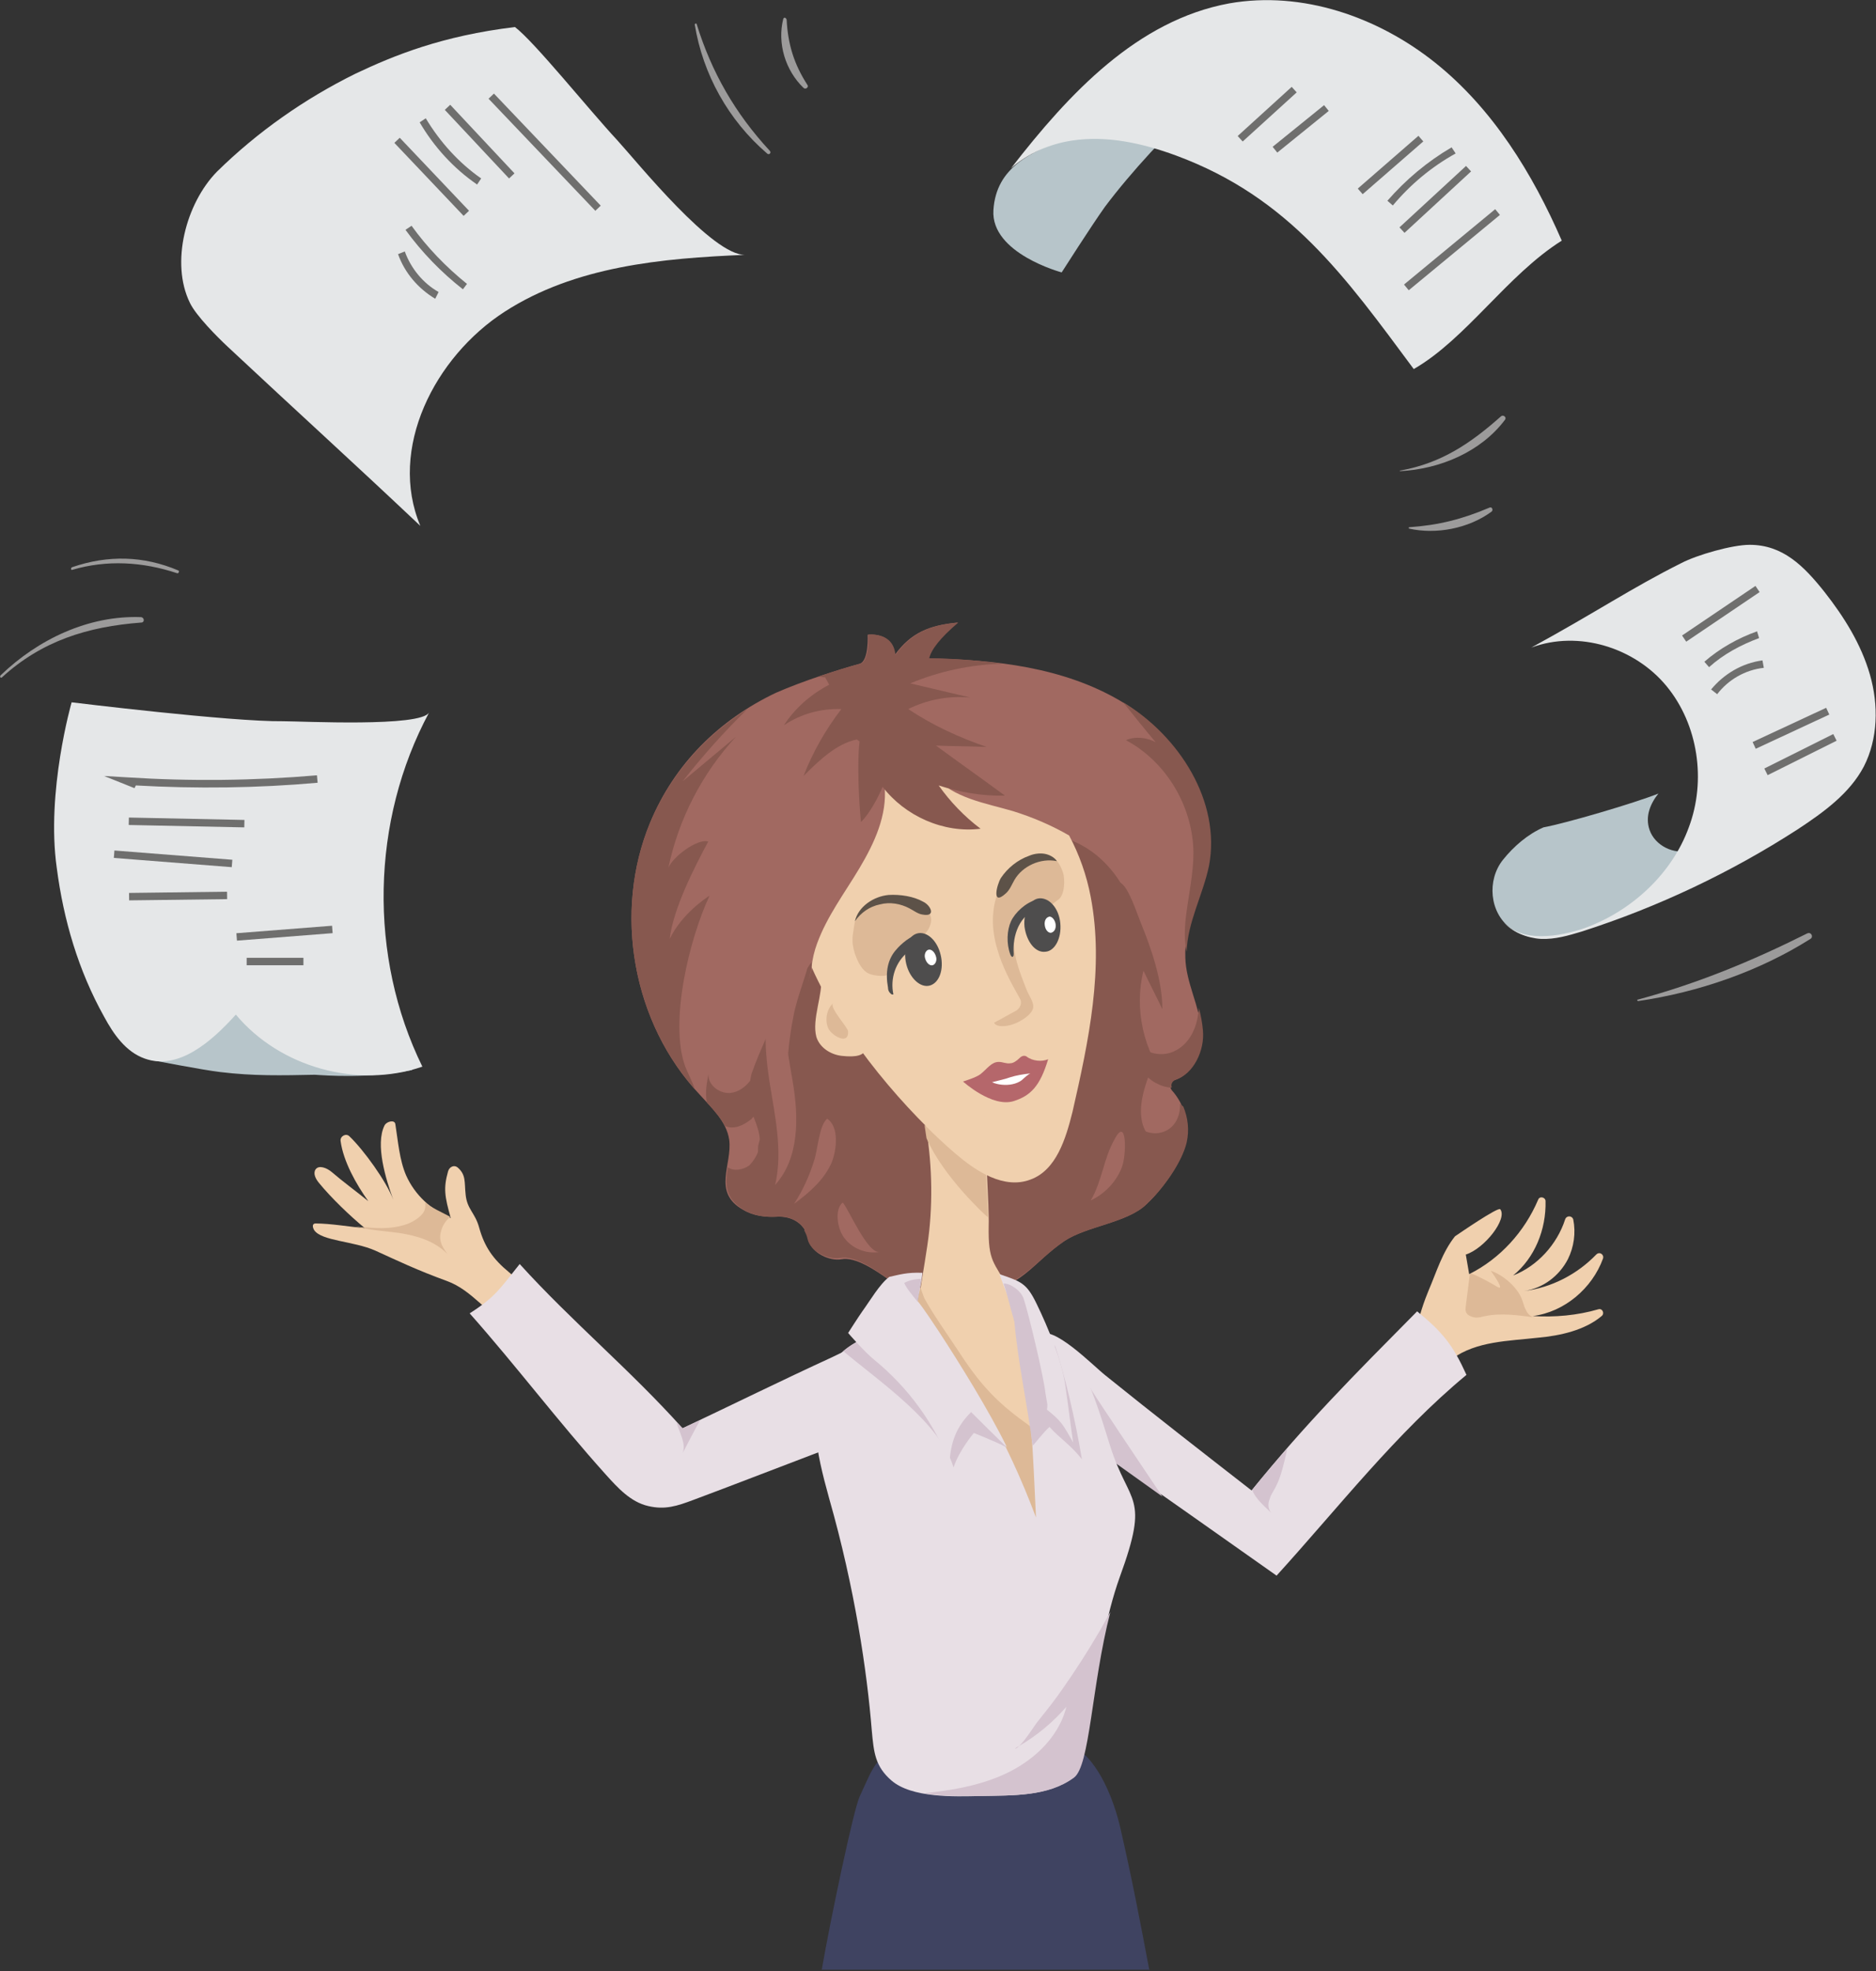 <?xml version="1.0" encoding="utf-8"?>
<!-- Generator: Adobe Illustrator 22.0.1, SVG Export Plug-In . SVG Version: 6.00 Build 0)  -->
<svg version="1.1" id="Layer_1" xmlns="http://www.w3.org/2000/svg" xmlns:xlink="http://www.w3.org/1999/xlink" x="0px" y="0px"
	 viewBox="0 0 277.6 291.6" style="enable-background:new 0 0 277.6 291.6;" xml:space="preserve">
<rect x="0" y="0" width="277.6" height="291.6" fill="#333333" stroke="none"/>
<style type="text/css">
	.st0{fill:#F0D0AE;}
	.st1{fill:#DDB997;}
	.st2{fill:#E8DFE5;}
	.st3{fill:#D4C3CF;}
	.st4{fill:#3F4361;}
	.st5{fill:#A16961;}
	.st6{fill:#87584F;}
	.st7{fill:#4E4D4D;}
	.st8{fill:#FFFFFF;}
	.st9{fill:#5D5248;}
	.st10{fill:#B5676B;}
	.st11{fill:#B7C5CA;}
	.st12{fill:#E5E7E8;}
	.st13{fill:#6F6F6E;}
	.st14{fill:#9C9B9B;}
</style>
<g>
	<path class="st0" d="M222,178.9c1.1,1.4-2.3,5.8-5.1,6.7l0.5,2.9c4.6-2.3,8.2-6.3,10.2-11c0.2-0.6,1.1-0.4,1.1,0.2
		c0.1,4.2-1.6,8.4-4.8,11c3.6-1.4,6.5-4.6,7.7-8.3c0.2-0.6,1-0.6,1.2,0c0.4,2,0.1,4.1-0.8,5.9c-1.3,2.5-3.7,4.3-6.5,4.7
		c4.1-0.5,7.9-2.5,10.7-5.4c0.5-0.5,1.2,0,1,0.6c-1.6,4.4-5.7,7.9-10.4,8.5c3.3,0.2,6.6-0.1,9.7-1c0.6-0.2,1,0.6,0.5,1
		c-2.5,2.1-6.1,2.9-9.4,3.2c-4.4,0.5-9.1,0.5-12.7,3.1c-0.5,0.4-1.1,0.7-1.8,0.8c-6.3,1-2.7-8.5-1.7-10.9c1.2-2.8,2-5.6,3.9-8
		C215.9,182.5,221.7,178.5,222,178.9z"/>
	<path class="st1" d="M226.9,194.9c-0.5-0.2-0.9-0.6-1.1-1.1c-0.3-0.5-0.4-1.1-0.6-1.6c-0.7-1.8-2.8-3.6-4.6-4.2
		c0.5,0.7,2.1,3,1,2.4c-0.8-0.5-2.8-1.6-3.9-2c-0.1,0-0.1,0.1-0.2,0.1c-0.2,1.6-0.4,3.2-0.6,4.7c0,0.3-0.1,0.5,0,0.8
		c0.1,0.5,0.7,0.8,1.3,0.9c0.5,0.1,1.1-0.1,1.6-0.2c2.4-0.5,4.9-0.1,7.3,0.2C227,194.9,227,194.9,226.9,194.9c0,0-0.1,0-0.1,0
		C226.8,194.9,226.9,194.9,226.9,194.9z"/>
	<path class="st2" d="M185.2,220.5c8.1-10,15-16.9,24.5-26.5c3.8,3.1,5.3,5,7.3,9.4c-10.4,8.6-19,19.7-28.1,29.7
		c-8.5-6-17-12-25.6-18c-3.2-2.2-6.4-4.6-8.5-7.8c-1.2-1.9-3.4-7.8-1.1-9.8c2-1.7,8,4.5,9.9,6C170.8,209.3,178,214.9,185.2,220.5z"
		/>
	<path class="st3" d="M172,221.4c-2.1-3.1-4.2-6.3-6.3-9.4c-1.5-2.3-3.1-4.6-4.6-7c-0.6-1-1.8-2.3-2.7-3.6c1.5,3.7,2.2,7.8,4.1,11.2
		c0.4,0.9,0.7,1.9,1.1,2.8C166.4,217.4,169.2,219.4,172,221.4z"/>
	<path class="st0" d="M70.9,181.6c-0.6-2.2-1.8-2.7-2-4.9c-0.2-1.8,0.1-2.9-1.2-4c-0.5-0.4-1.2-0.1-1.4,0.6
		c-0.7,2.5-0.5,3.7,0.4,6.9c-2.9-1.2-5.3-3.4-6.6-6.3c-1-2.3-1.2-5.1-1.6-7.6c-0.1-0.7-1.3-0.4-1.6,0.2c-1.4,2.8,0.2,8,1.3,11
		c-1-2.7-4.4-7.4-6.5-9.4c-0.5-0.5-1.4,0-1.3,0.7c0.4,3,2.3,6.4,4.1,8.9c-1.6-1.3-3.9-3-5.4-4.3c-0.7-0.6-1.9-1.1-2.4-0.4
		c-0.4,0.6,0,1.4,0.5,2c1.8,2.2,4.6,4.9,6.8,6.7c-2.2-0.2-5.1-0.7-7.3-0.7c-0.5,0-0.5,0.5-0.2,1c1.1,1.6,5.8,1.6,9,3
		c3.3,1.5,6.2,2.9,10.6,4.5c3.9,1.4,6,5.1,9.6,6.6c1.3-3.9,2.8-5.4-0.4-7.9C73,186.3,71.7,184.5,70.9,181.6z"/>
	<path class="st1" d="M54,181.6c-0.5,0-1-0.1-1.5-0.2c2.1,0.6,4.3,0.7,6.5,1c2.7,0.4,5.3,1.2,7.2,3.1c-0.5-0.7-1.3-1.7-1-3.1
		c0.4-1.8,1.4-2.2,1.4-2.4c-0.9-0.5-3-1.4-3.7-2.2c0.1,0.9,0,1.4-0.6,2C59.5,182.6,53.8,181.4,54,181.6z"/>
	<path class="st4" d="M170.1,291.6c-1.5-7.9-2.5-13.2-4.3-21.1c-0.9-4-3.2-10.1-6.9-12.1c-2.5-1.3-8.4-2.2-11.2-1.9
		c-5.5,0.6-7.8,0.8-13.2,1.7c-4.7,0.8-5.3,3.3-7.3,7.6c-0.9,1.9-4.4,18.6-5.6,25.6H170.1z"/>
	<path class="st2" d="M101,211.3c-7.7-8.6-16.4-15.8-24.1-24.3c-2.9,3.6-3.5,4.8-7.4,7.3c7,7.9,13,15.9,20.1,23.8
		c1.8,2,3.7,4.1,6.3,4.7c2.5,0.6,4.3,0,6.7-0.9c5.9-2.2,11.8-4.5,17.6-6.7c3.8-1.4,7.9-3.1,10-6.6c1.2-2,1.3-5,0.2-7
		c-2-3.5-4.2-2.3-7.3-0.8C115.7,204.2,108.4,207.8,101,211.3z"/>
	<path class="st2" d="M140.1,196.4c-7.1,0-14.7,0.4-17.9,6.8c-2.7,5.5-1.5,11.3,0.5,18.5c3.8,13.3,5.6,25.6,6.3,34.3
		c0.3,3.3,0.5,5.3,2.9,7.4c3,2.6,9.3,2.4,13.2,2.3c4.7-0.1,9.9,0.1,13.7-2.7c2.8-2,2.6-17.7,6.9-29.7c4.5-12.3,1.4-10.5-1.4-19.3
		C158.7,195.8,157.5,196.4,140.1,196.4z"/>
	<path class="st5" d="M96.2,121.7c-5.5,13.3-2.6,29.7,7.3,40.2c1.8,2,4,4,4.4,6.7c0.5,3.7-2.6,7.8,2.1,10.4c1.5,0.9,3.3,1.1,5,1
		c2.3-0.1,4.2,1.1,4.7,3.5c0.4,1.9,3.1,3.1,4.8,2.8c2.1-0.4,5,1.6,7,3c4.3,2.9,9.5,2.8,14.7,1.7c5.4-1.1,6.8-4.3,11.3-7.4
		c3.3-2.2,9.3-2.7,12.1-5.4c2.3-2.1,5.2-6.1,5.9-9.1c0.6-2.7-0.2-5.7-2.1-7.8c-0.4-0.5-0.2-1.3,0.4-1.5c2.6-0.8,4.3-4.3,4-7.3
		c-0.3-3.7-2.3-7.1-2.4-10.8c-0.2-4.7,2.4-9,3.3-13.5c1.9-9.6-4.4-19.5-12.9-24.5c-8.5-5-18.6-6.1-28.4-6.3c0.3-1.3,1.6-3,4.3-5.3
		c-4.2,0.4-6.9,1.5-9.3,4.8c-0.3-3.5-4-3-4-3s0.2,3.9-1.2,4.3c-2.9,0.8-8.3,2.5-12.4,4.3C106.4,106.5,99.8,113,96.2,121.7z"/>
	<path class="st6" d="M157.5,183.6c3.3-2.2,9.3-2.7,12.1-5.4c0.6-0.6,1.3-1.3,1.9-2.1c-1.3-3-4.3-5.5-4.5-8.8
		c-0.1-2.3,1.2-4.5,1.4-6.9c0.2-2.6-1.2-5.1-1.6-7.7c-0.6-4.2,1.3-8.4,1.5-12.6c0.5-8.3-6.2-17-14.8-16.6
		c-9.5,0.4-18.9,3.8-26.4,9.7c-2.6,2-5.1,4.4-6.2,7.5c-0.7,1.9-0.9,4.1-2,5.9c-1.7,3-5.7,4.9-5.7,8.3c0,2.9,2.9,5.3,2.4,8.1
		c-0.4,2.7-3.8,4.7-3.4,7.4c0.5,3.8,7.1,3.8,8,7.5c0.3,1.5-0.4,2.8-1.2,4.1c0.2,0.4,0.4,0.8,0.5,1.3c0.4,1.9,3.1,3.1,4.8,2.8
		c2.1-0.4,5,1.6,7,3c4.3,2.9,9.5,2.8,14.7,1.7C151.6,189.8,153,186.7,157.5,183.6z"/>
	<path class="st0" d="M158.2,123.6c-2.6-1.5-5.4-2.7-8.3-3.6c-4.1-1.2-8.8-1.9-11.7-5.2c0.7,2.8,2.3,5.4,4.6,7.2
		c-4.5,0-9-2.2-11.9-5.7c0.4,4.3-1.5,8.4-3.7,12.1c-2.2,3.7-4.8,7.1-6.3,11.2c-0.4,1.1-0.7,2.3-0.8,3.5c4.9,11,14.3,21.5,21.2,27.5
		c3.1,2.7,7.3,5.4,11.2,3.9c3.8-1.4,5.2-6,6.2-10c2.4-10.5,4.7-21.3,2.7-31.8C160.8,129.5,159.7,126.4,158.2,123.6z"/>
	<g>
		<path class="st1" d="M130.6,133.1c-2.1,0.5-3.9,1.7-4.2,3.8c-0.2,1.6-0.5,2.2,0.1,4.2c0.4,1.1,0.9,2.2,1.8,2.8
			c1,0.6,3.4,0.7,3.4-0.1c0.1-1.1,0.6-2.2,1.4-2.9c0.7-0.7,1.7-1.2,2.6-1.8c0.9-0.6,1.7-1.3,2-2.4
			C138.6,133.6,132.6,132.7,130.6,133.1z"/>
		<path class="st7" d="M139.2,141.3c0.5,2.1-0.2,4.1-1.6,4.5c-1.4,0.4-3-1.1-3.5-3.2c-0.5-2.1,0.2-4.1,1.6-4.5
			C137.1,137.7,138.7,139.1,139.2,141.3z"/>
		<path class="st8" d="M138.5,141.5c0.2,0.6-0.1,1.2-0.5,1.3c-0.4,0.1-0.9-0.3-1.1-1c-0.2-0.6,0.1-1.2,0.5-1.3
			C137.8,140.4,138.3,140.8,138.5,141.5z"/>
		<path class="st7" d="M131.4,146.1c0,0.3,0.1,0.6,0.3,0.8c0.2,0.2,0.3,0.3,0.5,0.2c-0.5-2.3,0.3-4.8,2.2-6.3
			c0.5-0.4,2.7-1.7,1.4-2.3c-0.8-0.4-2.7,1.4-3.1,1.9C131.3,141.9,131,143.9,131.4,146.1z"/>
		<path class="st9" d="M131.5,132.4c-2.2,0.2-4.5,1.7-5,3.9c0.9-1.3,2.2-2.2,3.7-2.5c1.5-0.4,3.1-0.1,4.4,0.6
			c0.6,0.3,1.2,0.8,1.9,0.9c2.1,0.4,1.2-1.4,0.1-1.9C135.2,132.6,133.2,132.3,131.5,132.4z"/>
	</g>
	<g>
		<path class="st1" d="M147.9,131.5c-1.3,2.8-1.2,6.1-0.3,9c0.7,2.5,2,4.9,3.3,7.2c0.4,0.6,0.1,1.4-0.5,1.8l-3.3,1.8
			c0.3,0.7,1.8,0.6,2.9,0.2c1.1-0.4,2.9-1.5,2.9-2.6c0-0.8-0.7-1.7-1-2.5c-1.1-2.8-2.1-5.3-1.8-7.9c0.3-2.5,2.2-3.9,4.6-4.4
			c1.2-0.2,0.6-0.1,1.9-1c1-0.7,1-3.1,0.7-4C155.5,123.5,149.7,127.7,147.9,131.5z"/>
		<path class="st7" d="M156.9,136.6c0.2,2.2-0.8,4.1-2.2,4.2c-1.5,0.2-2.8-1.5-3.1-3.7c-0.2-2.2,0.8-4.1,2.2-4.2
			C155.3,132.8,156.7,134.4,156.9,136.6z"/>
		<path class="st8" d="M156.2,136.7c0.1,0.7-0.2,1.2-0.7,1.3c-0.4,0-0.8-0.4-0.9-1.1c-0.1-0.7,0.2-1.2,0.7-1.3
			C155.7,135.6,156.1,136.1,156.2,136.7z"/>
		<path class="st7" d="M149.6,136.3c-0.6,1.3-0.7,3.3-0.1,4.9c0.2,0.5,0.5,0.5,0.5-0.1c-0.2-2.6,0.8-5.9,3.8-6.7
			c1.8-0.5,1-1.7-0.4-1.3C151.8,133.5,150.2,135,149.6,136.3z"/>
		<path class="st9" d="M152.3,126.6c0.7-0.3,1.5-0.4,2.2-0.3s1.5,0.5,1.9,1.1c-2.4-0.5-5.1,0.7-6.3,2.8c-0.4,0.7-0.7,1.5-1.3,2
			c-2.1,1.9-1.3-1.3-0.7-2.3C149.1,128.4,150.6,127.2,152.3,126.6z"/>
	</g>
	<path class="st10" d="M147.8,157.1c0.6,0,1.1,0.3,1.7,0.2c0.4,0,0.9-0.3,1.4-0.8c0.3-0.3,0.7-0.4,1-0.2c0.9,0.7,2.3,0.8,3.2,0.4
		c-1.2,4-2.6,5.4-5.1,6.2c-3.2,1-7.5-2.9-7.5-2.9s2-0.6,2.6-1.1C146.1,158.1,146.7,157.1,147.8,157.1z"/>
	<path class="st8" d="M152.5,158.8c-0.2,0-1.1,0.8-1.3,1c-0.4,0.3-0.9,0.5-1.4,0.6c-0.9,0.2-2.2,0.1-3-0.3c0.8-0.2,2.1-0.5,2.6-0.7
		C150.3,159.1,151.5,158.9,152.5,158.8z"/>
	<path class="st0" d="M124.5,156.2c-1.6-0.2-3.2-1.2-3.7-2.8c-0.7-2.6,1-6.3,0.7-8.9C121.9,147.4,133.9,157.3,124.5,156.2z"/>
	<path class="st1" d="M122.6,152.2c-0.6-1.2-0.3-2.9,0.7-3.8c-0.7,0.6,2.2,3.6,2.2,4.2C125.6,154.7,123.1,153.2,122.6,152.2z"/>
	<path class="st6" d="M110.6,104.9c-6.4,4-11.4,9.7-14.4,16.8c-5.4,13-2.7,28.9,6.6,39.4c-0.4-1.2-1-2.3-1.4-3.3
		c-2.4-6.6,0.6-18.9,3.6-25.3c-0.6,0.4-4.1,2.7-5.9,6.4c0.5-4.4,3.6-10.5,5.7-14.4c-1.6-0.5-5.3,2.3-5.9,3.9c1.5-7.2,5-14,10-19.4
		c-2.6,2.2-5.3,4.4-7.9,6.6C104,111.8,107.2,108.2,110.6,104.9z"/>
	<path class="st6" d="M166.2,103.9c1.6,2,3.2,4,4.8,5.9c-1.3-0.7-3-0.9-4.4-0.3c6,3.2,9.9,9.8,10,16.6c0,3.1-0.7,6.2-1.1,9.4
		c-0.2,1.7-0.3,3.6,0.1,5.3c0.1-4.3,2.4-8.4,3.3-12.7C180.7,118.6,174.5,108.9,166.2,103.9z"/>
	<path class="st6" d="M137.5,97.4c0.3-1.3,1.6-3,4.3-5.3c-4.2,0.4-6.9,1.5-9.3,4.8c-0.3-3.5-4-3-4-3s0.2,3.9-1.2,4.3
		c-1.6,0.4-3.8,1.1-6.2,1.9c0.3,0,0.6,0.1,1,0.1l0.6,1.1c-2.7,1.4-5.1,3.5-6.7,6c2.5-1.7,5.5-2.5,8.5-2.4c-2.3,3-4.2,6.3-5.6,9.9
		c2.3-2.3,4.9-4.8,7.9-5.4l0.4,0.3c-0.4,2.9-0.1,9,0.2,11.9c1.2-1.1,2.6-3.7,3.2-5.2c3.3,4.3,9,6.9,14.5,6.2c-2.4-1.8-4.5-4-6.2-6.4
		c3.1,1,6.5,1.6,9.8,1.5c-3.4-2.5-6.8-4.9-10.2-7.4c2.5,0.1,5,0.1,7.5,0.2c-4.1-1.4-8-3.2-11.6-5.6c2.8-1.4,6-2,9.2-1.7
		c-3-0.7-5.9-1.4-8.9-2.1c4.3-1.8,9-2.8,13.6-2.9C144.7,97.7,141.1,97.4,137.5,97.4z"/>
	<path class="st6" d="M172,149.3c-0.9-1.9-1.9-3.8-2.8-5.7c-1.4,5.7,0,12,3.7,16.5c-1-0.3-2-0.7-2.9-1c-0.8,2.2-1.5,4.6-1,6.9
		c0.5,2.3,2.9,4.4,5.1,3.7c-0.6,1.7-2.9,2.5-4.4,1.5c-0.4,1.6-0.3,3.4,0.3,4.9c-2.1-0.6-3.7-2.6-4.4-4.7c-0.7-2.1-0.8-4.4-0.8-6.6
		c-0.2-10.2-0.3-20.4-0.5-30.6c0-1.6-0.5-4.6,1.5-3.6c1.2,0.6,2.5,4.7,3,5.9C170.4,140.4,172,145.1,172,149.3z"/>
	<path class="st6" d="M177.4,149.1c0,0.3,0,0.6-0.1,0.9c-0.3,2.3-1.4,4.5-3.5,5.5c-2,1-4.9,0.3-5.8-1.8c-0.6,2.6,0.9,5.6,3.4,6.7
		c0.6,0.3,1.3,0.5,2,0.5c-0.2-0.5,0.1-1,0.6-1.2c2.6-0.8,4.3-4.3,4-7.3C177.9,151.3,177.7,150.2,177.4,149.1z"/>
	<path class="st6" d="M174.6,163.3c0.1,1.6-0.6,3.3-2.1,4c-1.8,0.9-4.3,0-5.1-1.8c-0.6,2.9-0.3,6.1,0.9,8.8c0.5,1.1,1.3,2.3,2.3,2.9
		c2.1-2.2,4.4-5.6,5-8.2c0.4-1.8,0.2-3.6-0.5-5.3C174.9,163.6,174.8,163.4,174.6,163.3z"/>
	<path class="st6" d="M116.9,154.9c0.3-1.6,2.2-5.5,2.2-7.9c0.6-2,1.1-3.7,1-4.7c-0.7,1-1.5,2.2-2.3,3.6c-2,2-3.4,5.4-4.5,7.8
		c-0.7,1.6-1.4,3.2-2,4.9c-0.1,0.2-0.2,0.7-0.3,1.3c-0.8,1-1.8,1.7-3,1.8c-1.7,0.1-3.5-1.4-3.1-3.1c-0.3,1.5-0.6,3-0.3,4.5
		c1,1.1,2,2.2,2.7,3.5c0.3,0.1,0.6,0.2,1,0.2c1,0,1.9-0.5,2.7-1.1c0.2-0.1,0.3-0.3,0.5-0.5c0.9,2.3,1.8,4.6-0.6,7.2
		c-1,0.7-2.3,0.9-3.2,0.3c-0.4,2.4-0.5,4.6,2.4,6.3c1.5,0.9,3.3,1.1,5,1c1.7-0.1,3.2,0.6,4,1.9c0.1-0.1,0.2-0.1,0.3-0.2
		c0.3-0.2,0.5-0.5,0.7-0.9c0.6,0.7,1.2,1.5,1.7,2.3c1.1-5.6-3.1-10.8-4.7-16.2C115.9,162.9,116.1,158.8,116.9,154.9z"/>
	<g>
		<path class="st5" d="M113.8,159.6c0.8,5.2,2.1,10.6,0.9,15.7c3.6-4,3.5-10,2.6-15.3c-0.9-5.3-1.8-10-1.2-15.3
			C112.4,147.7,113.2,155.5,113.8,159.6z"/>
		<path class="st5" d="M117.5,178.1c2.3-1.7,4.5-3.6,5.6-6.2c0.7-1.8,1.1-5.2-0.7-6.4c-1.2,1-1.4,4.6-1.9,6.1
			C119.8,173.9,118.8,176.1,117.5,178.1z"/>
		<path class="st5" d="M116.4,161c-1.2-3.7-2.5-7.6-2.2-11.5c0.2-3.5,2.2-8.1,5.9-9c-0.5,3.3-2.1,6.6-2.7,9.9
			C116.7,153.9,116.4,157.5,116.4,161z"/>
		<path class="st5" d="M161.4,177.6c2.1-1,3.8-2.8,4.6-4.9c0.7-1.7,0.8-7.8-1.1-4.1C163.3,171.4,163.1,174.7,161.4,177.6z"/>
		<path class="st5" d="M124.7,182.8c1.1,1.8,3.4,2.8,5.5,2.4c-1.8,0.4-4.6-6.3-5.5-7.3C123.5,178.9,123.9,181.5,124.7,182.8z"/>
	</g>
	<path class="st0" d="M149.2,190.6c-2.1-4-3-3.8-2.9-9.3c0.1-2.8-0.6-11.6-0.4-14.4c0.1-2.8-0.9-3.9-2.8-5.9
		c-1.3-1.3-3.7-2.1-5.5-1.5c-2.8,1-1.4,3.2-0.9,5.5c1.1,5.6,1.4,11.4,0.8,17.1c-0.3,2.8-1,6.5-1.4,9.3c5.6,9.1,11.5,16.7,16.2,26.1
		C153.1,212.3,151.8,203.6,149.2,190.6z"/>
	<path class="st1" d="M142.1,200.3c-1.5-2.3-4-5.8-5.3-8.2c-0.2-0.4-0.4-1.2-0.7-1.8c-0.1,1-0.3,1.9-0.4,2.9
		c7.4,9.4,13.4,20,17.6,31.3c-0.2-4.4-0.4-8.8-0.7-13.2c-0.1-0.1-0.1-0.3-0.3-0.4C148.1,207.9,145.5,205.5,142.1,200.3z"/>
	<path class="st1" d="M141.3,170.6c-1.4-1.2-2.9-2.6-4.5-4.2c0.1,0.7,0.2,1.3,0.3,2c2.5,5.7,8.7,11.4,9.1,11.7c0-1.6-0.2-4-0.3-6.3
		C144.3,173,142.7,171.8,141.3,170.6z"/>
	<path class="st11" d="M61,158.3c-3.1-4.4-6.4-8.9-11.2-11.1c-4.9-2.1-10.6-1.5-15.5,0.5c-3.2,1.3-12,9.1-12,9.1s7.7,1.5,10.3,1.8
		c4.9,0.6,9.1,0.5,14,0.4C48.1,159.1,54.5,159.6,61,158.3z"/>
	<path class="st11" d="M228.4,122.4c-2.3,1-4.4,2.8-6,4.8c-2.4,3-2,7.8,1.1,10.1c2.8,2.1,5.9,1.4,8.4,0.9
		c7.5-1.6,13.5-6.3,18.2-12.4c-2.4,0.7-5.2-0.7-6-3c-0.7-2,0.1-3.9,1.3-5.4C241.9,118.8,231.7,121.8,228.4,122.4z"/>
	<path class="st11" d="M147,31.1c-0.4,6.4,10.1,9.2,10.1,9.2s4.4-6.9,6.4-9.7c3.9-5.2,9.4-11.1,14.2-15.5
		c-6.9,0.9-13.7,2.7-20.1,5.4C152.8,22.5,147.4,24.6,147,31.1z"/>
	<path class="st12" d="M32.1,25.4c-4.6,4.7-6.9,13.5-4,19.4c0.9,1.9,4.1,5.1,5.6,6.5c10.7,10,17.9,16.5,28.5,26.5
		c-4.8-11.4,2.1-25,12.5-31.7s23.2-7.9,35.6-8.4c-4.8,0.2-15.9-13.6-19-17C87.2,16.3,79.1,6.2,76.2,4c-10.8,1.3-17.9,4.2-23.6,6.9
		C45.1,14.6,38.1,19.5,32.1,25.4z"/>
	<g>
		<path class="st12" d="M212.4,9.3c-8.5-6.8-19.7-10.7-30.5-8.8c-13.6,2.5-23.7,13.3-32.3,24.4c2.5-2.2,5.7-3.6,9-4.1
			c5.2-0.8,10.5,0.4,15.4,2.2c16.8,6.2,25.1,18,35.2,31.6c7.8-4.5,13.8-13.9,21.9-19C226.8,25.7,220.9,16.1,212.4,9.3z"/>
	</g>
	<path class="st12" d="M234.5,137.3c6.9-2.5,12.9-8,15.4-14.9c2.6-6.9,1.4-15.2-3.3-20.9c-4.7-5.7-13-8.3-20-5.7
		c9.7-5.3,14.8-8.8,22.2-12.5c2.3-1.2,7.5-2.7,10.1-2.7c4.9,0,8,3.1,11.1,7c2.9,3.7,5.4,7.7,6.7,12.2c1.3,4.5,1.2,9.5-0.9,13.6
		c-2.1,4-6,6.8-9.8,9.3c-9.9,6.4-20.7,11.5-31.9,15.1c-2,0.6-4,1.2-6.1,1.1c-1.9-0.1-4.3-1-5.5-2.5
		C225.2,139.5,230.7,138.6,234.5,137.3z"/>
	<path class="st12" d="M15.4,150.4c1.4,2.6,3.2,5.2,6,6.2c5,1.8,9.9-2.5,13.5-6.5c6.5,7.8,18,11,27.6,7.7c-8-16.3-7.6-36.4,1-52.4
		c-1.2,2.2-18.8,1.3-21.6,1.3c-7.7,0.1-31.3-2.8-31.3-2.8s-3.8,13.2-2.2,24.5C9.4,136.1,11.6,143.6,15.4,150.4z"/>
	<rect x="80" y="11.1" transform="matrix(0.724 -0.69 0.69 0.724 6.714 61.768)" class="st13" width="1.1" height="22.9"/>
	<rect x="70.4" y="14" transform="matrix(0.73 -0.684 0.684 0.73 4.851 54.187)" class="st13" width="1.1" height="13.9"/>
	<path class="st13" d="M70.6,27.3c-3.5-2.4-6.4-5.6-8.5-9.2l0.9-0.6c2.1,3.5,4.9,6.6,8.2,8.9L70.6,27.3z"/>
	
		<rect x="63.4" y="18.7" transform="matrix(0.725 -0.688 0.688 0.725 -0.476 51.198)" class="st13" width="1.1" height="14.9"/>
	<path class="st13" d="M68.5,42.8c-3.2-2.5-6.1-5.5-8.5-8.8l0.9-0.6c2.3,3.2,5.1,6.1,8.2,8.6L68.5,42.8z"/>
	<path class="st13" d="M64.4,44.2c-2.5-1.5-4.5-3.8-5.5-6.6l1-0.4c0.9,2.5,2.7,4.7,5,6L64.4,44.2z"/>
	<path class="st13" d="M19.9,116.6l-4.5-1.8l3.4,0.2c9.3,0.6,18.8,0.5,28.1-0.3l0.1,1.1c-8.9,0.8-18,0.9-26.9,0.4L19.9,116.6z"/>
	
		<rect x="27" y="113.1" transform="matrix(2.079784e-02 -1 1 2.079784e-02 -94.614 146.696)" class="st13" width="1.1" height="17.1"/>
	
		<rect x="25" y="118.3" transform="matrix(7.823586e-02 -0.997 0.997 7.823586e-02 -103.056 142.59)" class="st13" width="1.1" height="17.5"/>
	
		<rect x="19.1" y="132" transform="matrix(1 -1.255506e-02 1.255506e-02 1 -1.662 0.341)" class="st13" width="14.5" height="1.1"/>
	
		<rect x="35" y="137.5" transform="matrix(0.997 -7.799906e-02 7.799906e-02 0.997 -10.642 3.705)" class="st13" width="14.2" height="1.1"/>
	<rect x="36.5" y="141.7" class="st13" width="8.4" height="1.1"/>
	
		<rect x="206.1" y="36.5" transform="matrix(0.771 -0.637 0.637 0.771 25.604 145.238)" class="st13" width="17.5" height="1.1"/>
	
		<rect x="205.7" y="29" transform="matrix(0.735 -0.678 0.678 0.735 36.234 151.787)" class="st13" width="13.4" height="1.1"/>
	<path class="st13" d="M206.1,30.4l-0.8-0.7c2.7-3.1,5.9-5.8,9.5-7.9l0.6,0.9C211.8,24.7,208.7,27.3,206.1,30.4z"/>
	
		<rect x="199.9" y="23.8" transform="matrix(0.754 -0.656 0.656 0.754 34.58 141.088)" class="st13" width="11.9" height="1.1"/>
	
		<rect x="187.6" y="18.5" transform="matrix(0.777 -0.629 0.629 0.777 30.914 125.346)" class="st13" width="9.8" height="1.1"/>
	
		<rect x="182.1" y="16.4" transform="matrix(0.74 -0.673 0.673 0.74 37.354 130.538)" class="st13" width="10.8" height="1.1"/>
	
		<rect x="248" y="90.3" transform="matrix(0.829 -0.56 0.56 0.829 -7.258 158.039)" class="st13" width="13.1" height="1.1"/>
	<path class="st13" d="M252.9,98.7l-0.7-0.8c2.3-2,5-3.5,7.8-4.5l0.3,1C257.6,95.4,255,96.8,252.9,98.7z"/>
	<path class="st13" d="M254.1,102.7l-0.9-0.7c1.9-2.3,4.6-3.9,7.6-4.3l0.2,1.1C258.2,99.1,255.7,100.6,254.1,102.7z"/>
	
		<rect x="258.9" y="107.3" transform="matrix(0.907 -0.422 0.422 0.907 -20.762 121.711)" class="st13" width="12" height="1.1"/>
	
		<rect x="260.6" y="111.2" transform="matrix(0.895 -0.447 0.447 0.895 -21.869 130.657)" class="st13" width="11.4" height="1.1"/>
	<path class="st14" d="M207.2,69.7c5.8-0.3,11.9-2.8,15.5-7.6c0.3-0.4-0.3-0.8-0.6-0.5c-4.5,4-8.8,6.9-14.8,8
		C207.1,69.6,207.1,69.7,207.2,69.7L207.2,69.7z"/>
	<path class="st14" d="M208.5,78.2c4,0.9,8.8,0,12.2-2.5c0.3-0.2,0.1-0.8-0.3-0.6c-4,1.7-7.5,2.6-11.9,2.9
		C208.5,78,208.4,78.1,208.5,78.2L208.5,78.2z"/>
	<path class="st14" d="M242.4,148.1c8.9-1.3,17.9-4.4,25.5-9.2c0.5-0.3,0.1-1.1-0.5-0.8c-8.2,4.1-16.2,7.4-25.1,9.8
		C242.2,147.9,242.3,148.1,242.4,148.1L242.4,148.1z"/>
	<path class="st14" d="M102.8,3.6c1.2,7.4,5,14.2,10.7,19.1c0.3,0.3,0.7-0.1,0.4-0.4c-5.1-5.5-8.6-11.6-10.8-18.7
		C103.1,3.4,102.8,3.5,102.8,3.6L102.8,3.6z"/>
	<path class="st14" d="M115.9,2.8c-0.9,3.6,0.3,7.6,3,10.2c0.3,0.3,0.8-0.1,0.6-0.4c-2-3.1-2.9-6-3.1-9.7
		C116.3,2.6,116,2.5,115.9,2.8L115.9,2.8z"/>
	<path class="st14" d="M0.3,100.2c5.9-5.4,12.7-7.5,20.6-8.1c0.5,0,0.5-0.7,0-0.8c-7.8-0.3-15.3,3.3-20.8,8.6
		C-0.1,100.1,0.1,100.4,0.3,100.2L0.3,100.2z"/>
	<path class="st14" d="M10.7,84.3c5.1-1.5,10.4-1.2,15.5,0.5c0.2,0.1,0.4-0.3,0.2-0.4c-5.2-2.2-10.4-2.3-15.7-0.5
		C10.4,84,10.5,84.4,10.7,84.3L10.7,84.3z"/>
	<path class="st3" d="M140.2,205.3c-2.7-1.7-7.6-7.2-11.7-7.8c-1,0.6-2.9,1.6-3.7,2.4c5.2,4.4,14.3,10.5,16.3,17.2
		c0.8-2.5,3-5.1,3-5.1s3.1,1.2,4.8,2.1C145.9,210.6,143.1,207.1,140.2,205.3z"/>
	<path class="st2" d="M127.6,194c-0.5,0.7-2.1,3.2-2.1,3.2s2.4,2.8,3.9,4c4.9,4,8.8,9.3,11.1,15.2c0.2-3.1,1-5.3,3.2-7.5
		c0.8,0.8,4.4,4.4,5.3,5.2c-2.7-5.5-7-12.4-10-17c-0.8-1.2-2.3-3.5-3.2-4.6c0.1-1,0.5-2.3,0.7-4.2c-2.3-0.1-3.5,0.3-4.9,0.6
		C130.2,189.9,128.7,192.5,127.6,194z"/>
	<path class="st3" d="M136.3,189.2c-0.8,0-1.8,0.2-2.5,0.6c0.4,0.9,1.2,1.8,2,2.8C135.9,191.4,136.2,190.3,136.3,189.2z"/>
	<path class="st3" d="M155.3,211.1c1.4,1.6,3.2,2.7,4.8,4.8c-1.1-6.5-2.5-12.2-4-16.9c-0.5,2.3-1.3,4.7-1.9,7
		c-0.3,1.2-0.5,2.3-0.8,3.5c-0.2,0.9-0.5,4.3-0.5,4.3S154.6,211.7,155.3,211.1z"/>
	<path class="st2" d="M154.6,208.3c2.6,2,2.7,2.5,4.2,5.1c-0.5-3.4-0.7-5.3-1.2-8.7s-2.5-8.3-4.2-11.8c-1.5-3.1-2.3-3.3-5.5-4.4
		c0.6,1.8,2.5,6.4,2.8,7.4c1.5,5.6,2,17.5,2,17.5S154.2,209.4,154.6,208.3z"/>
	<path class="st3" d="M154.7,206.1c-0.3-2.6-2.4-11.4-3.2-13.9c-0.4-1.3-2.1-2.4-3-2.3c0.6,1.7,0.8,2.9,1.6,5.6
		c0.5,5.9,2,12.7,2.7,18.4c0.9-2.4,1.8-2.9,2-4.6C155.1,207.5,155,208.1,154.7,206.1z"/>
	<path class="st3" d="M185.3,220.4c0.4,1.3,2.1,2.7,2.8,3.4c-0.5-0.6-0.5-1.4-0.2-2.1c0.2-0.7,0.7-1.3,1-2c0.5-1,0.8-2.1,1.1-3.3
		c0.2-0.7,0.3-1.4,0.5-2.1C188.7,216.3,187,218.3,185.3,220.4z"/>
	<path class="st3" d="M103.6,210.1c-0.9,0.4-1.7,0.8-2.6,1.2c-0.3-0.3-0.6-0.6-0.9-0.9c0.4,1.5,1.5,3.2,0.9,4.6
		C101.9,213.3,102.7,211.7,103.6,210.1z"/>
	<g>
		<path class="st3" d="M150.8,258.3c-0.2,0.1-0.4,0.2-0.6,0.4C150.4,258.7,150.6,258.5,150.8,258.3z"/>
		<path class="st3" d="M162.6,241.5c-1.7,2.9-3.5,5.7-5.4,8.4c-1.1,1.6-2.3,3.1-3.5,4.6c-0.6,0.7-1.9,2.9-2.9,3.8
			c2.6-1.5,5-3.5,7-5.8c-1.2,4.8-5.3,8.4-9.9,10.3c-3.6,1.5-7.4,2.1-11.2,2.5c2.8,0.5,6.1,0.4,8.5,0.4c4.7-0.1,9.9,0.1,13.7-2.7
			c2.4-1.7,2.6-13.6,5.4-24.5C163.7,239.5,163.2,240.5,162.6,241.5z"/>
	</g>
</g>
</svg>
